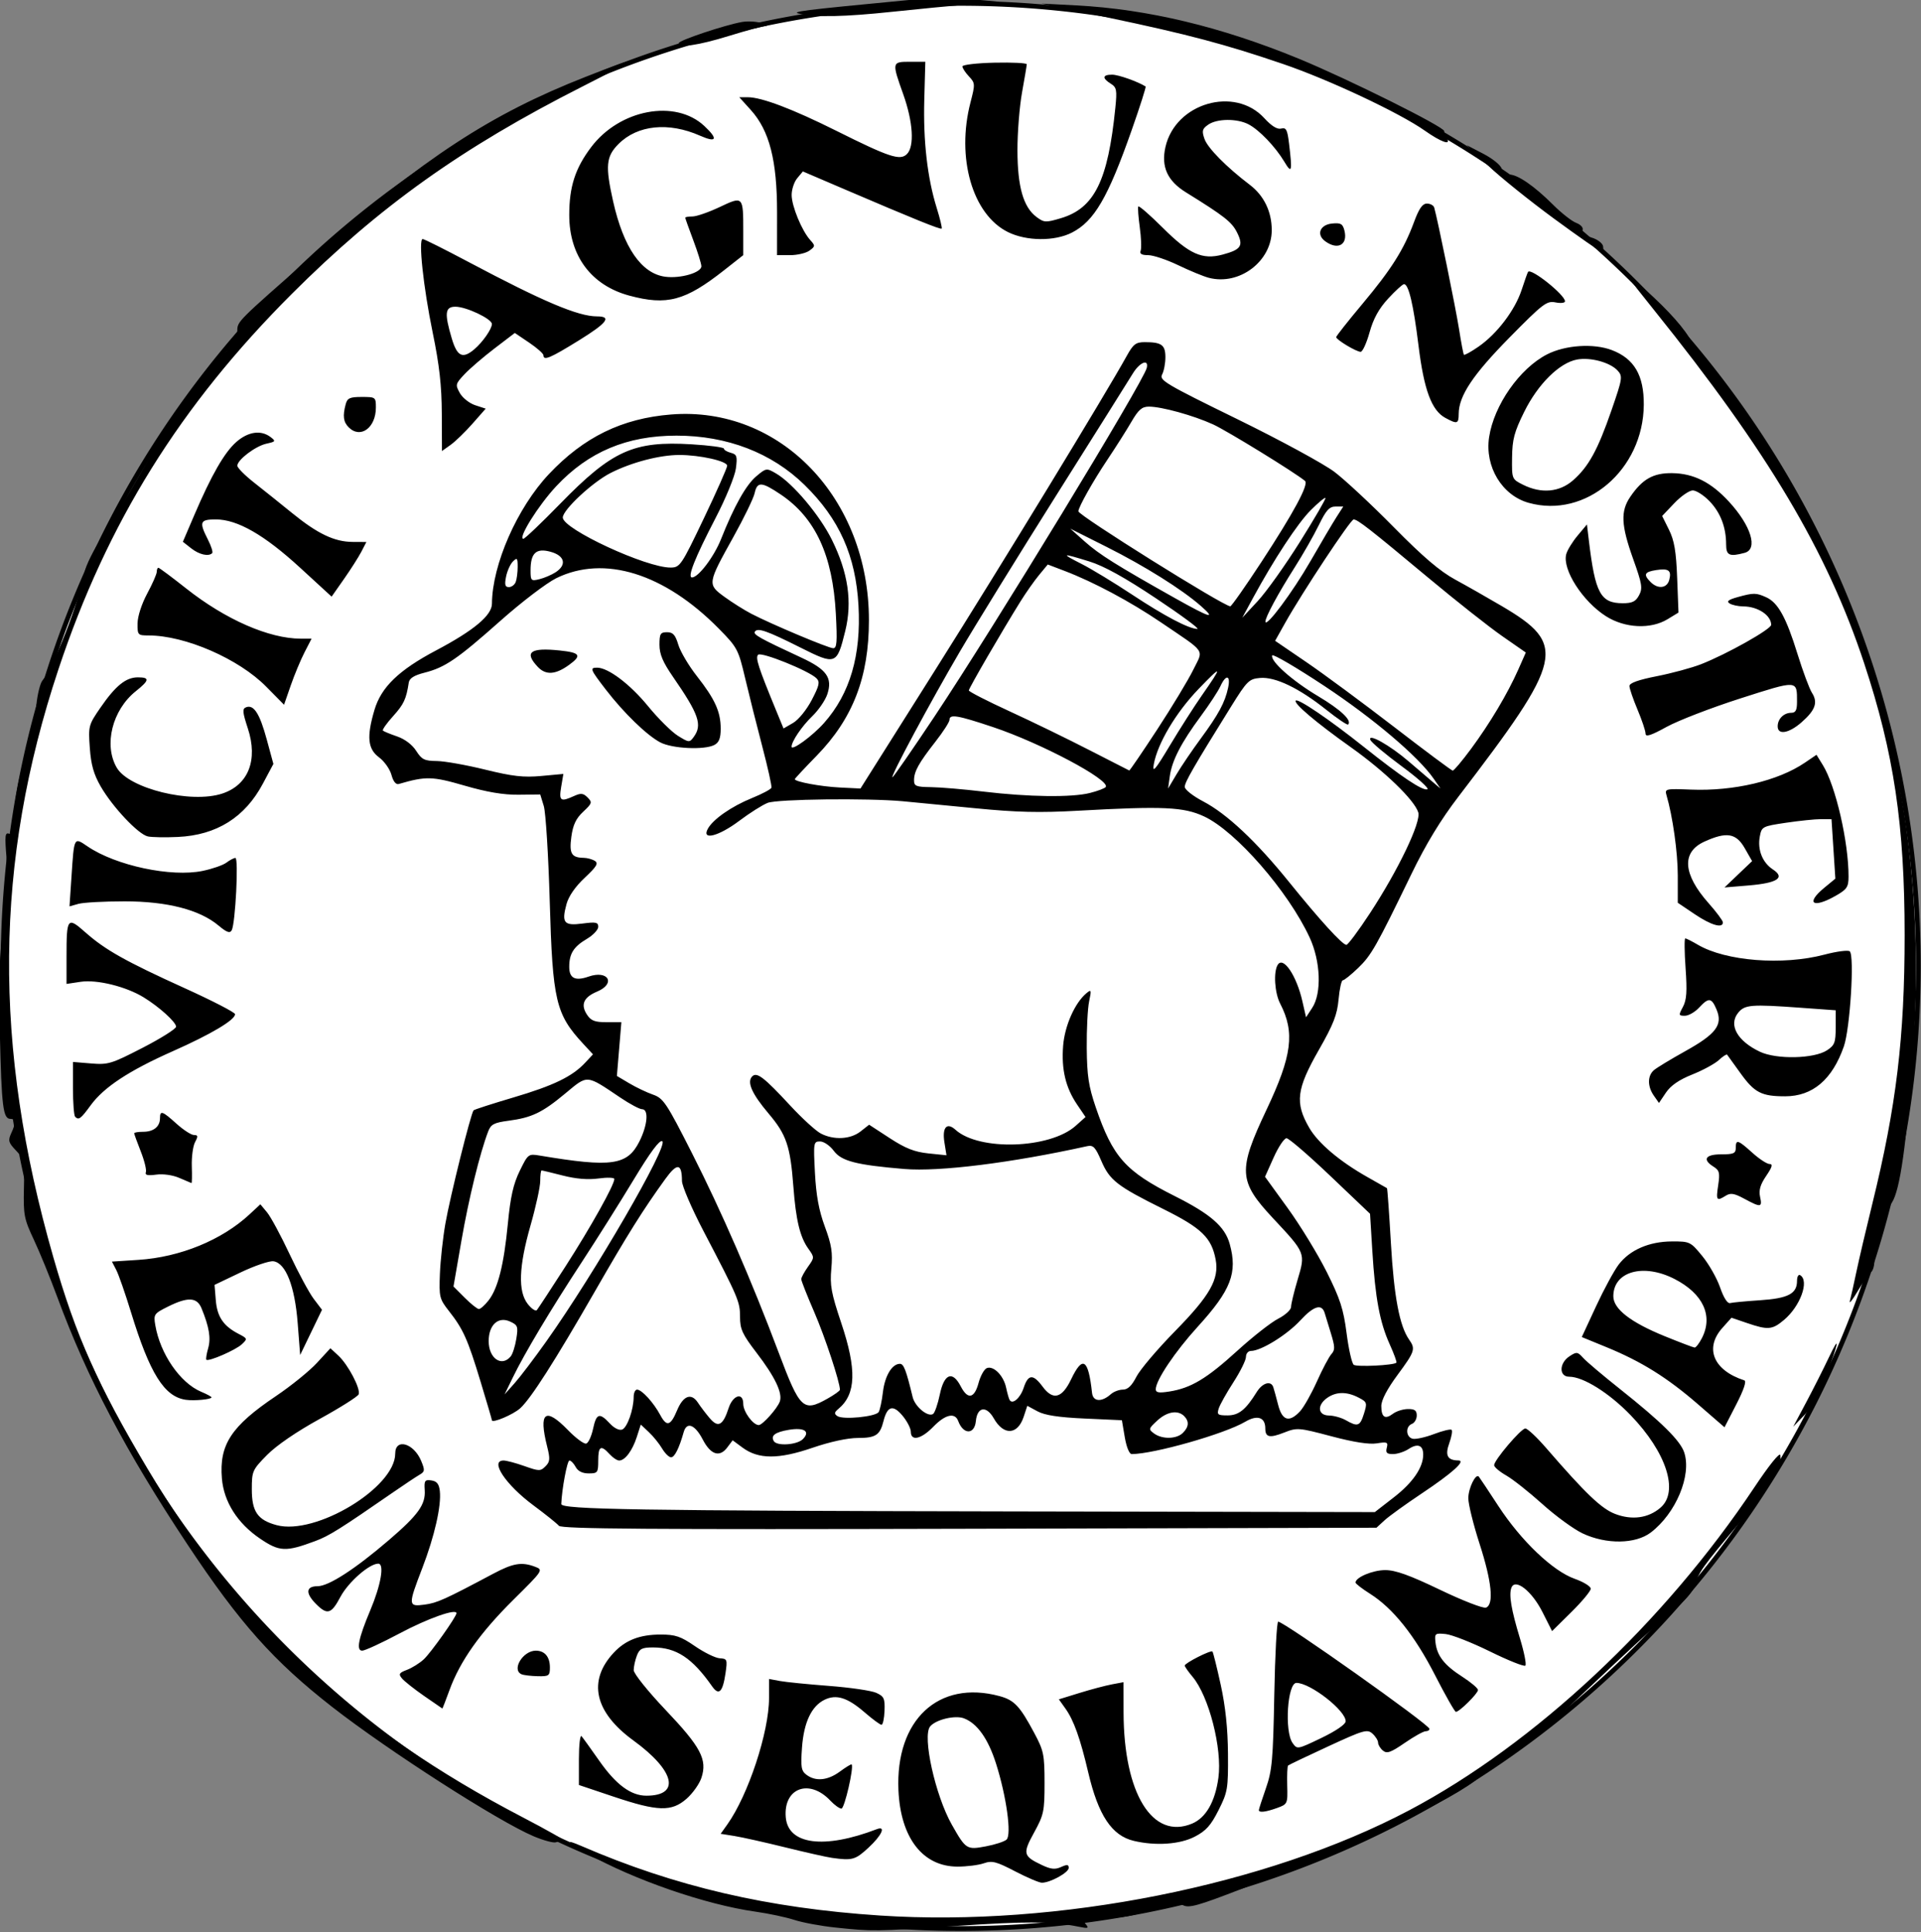 <?xml version="1.0" encoding="UTF-8" standalone="no"?>
<!-- Created with Inkscape (http://www.inkscape.org/) -->

<svg
   xmlns:dc="http://purl.org/dc/elements/1.1/"
   xmlns:cc="http://creativecommons.org/ns#"
   xmlns:rdf="http://www.w3.org/1999/02/22-rdf-syntax-ns#"
   xmlns:svg="http://www.w3.org/2000/svg"
   xmlns="http://www.w3.org/2000/svg"
   xmlns:sodipodi="http://sodipodi.sourceforge.net/DTD/sodipodi-0.dtd"
   xmlns:inkscape="http://www.inkscape.org/namespaces/inkscape"
   id="svg3124"
   version="1.1"
   inkscape:version="0.48.4 r9939"
   width="596.119"
   height="599.475"
   sodipodi:docname="lamb-of-God.svg"
   inkscape:export-filename="/home/matej/projekty/hesla/lamb-of-God.png"
   inkscape:export-xdpi="18.343948"
   inkscape:export-ydpi="18.343948">
  <rect width="100%" height="100%" fill="#808080" stroke="none"/>
  <sodipodi:namedview
     pagecolor="#ffffff"
     bordercolor="#666666"
     borderopacity="1"
     objecttolerance="10"
     gridtolerance="10"
     guidetolerance="10"
     inkscape:pageopacity="0"
     inkscape:pageshadow="2"
     inkscape:window-width="1920"
     inkscape:window-height="1021"
     id="namedview3126"
     showgrid="false"
     inkscape:zoom="1.3645269"
     inkscape:cx="298.05942"
     inkscape:cy="299.73758"
     inkscape:window-x="0"
     inkscape:window-y="27"
     inkscape:window-maximized="1"
     inkscape:current-layer="layer1"
     fit-margin-top="0"
     fit-margin-left="0"
     fit-margin-right="0"
     fit-margin-bottom="0" />
  <defs
     id="defs3128" />
  <path
     sodipodi:type="arc"
     style="color:#000000;fill:#ffffff;stroke:#000000;stroke-width:1.25;stroke-miterlimit:4;stroke-opacity:1;stroke-dasharray:none;stroke-dashoffset:0;marker:none;visibility:visible;display:inline;overflow:visible;enable-background:accumulate;fill-opacity:1"
     id="path3772"
     sodipodi:cx="52.843903"
     sodipodi:cy="379.8634"
     sodipodi:rx="251.2"
     sodipodi:ry="251.2"
     d="m 304.044,379.863 a 251.2,251.2 0 1 1 -502.4,0 251.2,251.2 0 1 1 502.4,0 z"
     transform="matrix(1.183,0,0,1.189,235.613,-151.939)" />
  <g
     inkscape:groupmode="layer"
     id="layer1"
     inkscape:label="image"
     style="display:inline">
    <path
       inkscape:connector-curvature="0"
       id="path3134"
       d="m 259.144,598.064 c -4.4,-0.461 -10.097,-1.522 -12.66,-2.358 -2.563,-0.836 -7.963,-1.984 -12,-2.551 -15.502,-2.177 -37.881,-9.914 -52.431,-18.126 -6.276,-3.542 -7.05,-4.599 -1.659,-2.266 29.074,12.584 57.945,19.305 92.741,21.59 55.078,3.616 119.958,-9.298 164.21,-32.685 38.914,-20.566 79.096,-58.172 107.103,-100.238 4.501,-6.76 7.826,-10.891 8.011,-9.952 0.625,3.181 -3.724,10.387 -12.734,21.102 -11.355,13.504 -12.704,15.389 -13.747,19.226 -0.545,2.004 -3.084,4.919 -7.334,8.42 -3.575,2.945 -15.05,13.495 -25.5,23.443 -14.013,13.341 -20.503,18.814 -24.726,20.855 -3.149,1.522 -6.613,3.894 -7.696,5.272 -4.981,6.333 -33.901,20.242 -75.531,36.328 -13.574,5.245 -16.277,5.991 -18.127,5.001 -1.778,-0.952 -3.546,-0.69 -9.715,1.44 -5.404,1.865 -9.583,2.603 -14.746,2.603 -6.609,0 -7.091,0.138 -5.832,1.669 1.249,1.519 1.059,1.606 -2.128,0.967 -8.287,-1.662 -15.855,-1.705 -37.962,-0.216 -25.413,1.712 -25.707,1.716 -37.538,0.477 z m 55.875,-17.425 c -5.853,-3.051 -7.17,-3.39 -9.722,-2.5 -1.623,0.566 -5.292,1.029 -8.152,1.029 -10.793,0 -17.69,-8.909 -18.341,-23.69 -0.961,-21.841 12.428,-34.323 31.34,-29.219 4.595,1.24 6.322,3.068 10.781,11.409 2.961,5.54 3.208,6.728 3.213,15.5 0.006,8.835 -0.221,9.913 -3.234,15.409 -3.609,6.582 -3.43,7.333 2.408,10.103 2.789,1.323 4.1,1.458 5.954,0.614 1.871,-0.853 2.378,-0.793 2.378,0.281 0,1.436 -5.724,4.593 -8.328,4.593 -0.839,0 -4.573,-1.588 -8.297,-3.529 z m -2.668,-9.853 c 1.615,-1.496 -0.029,-13.381 -3.261,-23.569 -2.445,-7.71 -5.828,-12.483 -9.959,-14.054 -2.756,-1.048 -8.726,0.383 -10.495,2.514 -2.482,2.99 1.587,21.409 6.735,30.49 4.347,7.668 4.611,7.836 10.544,6.72 2.876,-0.541 5.772,-1.487 6.436,-2.102 z m -54.207,5.662 c -1.65,-0.231 -8.175,-1.698 -14.5,-3.26 -6.325,-1.562 -13.415,-3.145 -15.755,-3.519 l -4.255,-0.679 2.064,-2.899 c 6.49,-9.115 12.945,-28.659 12.945,-39.195 l 0,-5.951 3.315,0.622 c 1.823,0.342 8.696,1.03 15.274,1.53 6.577,0.499 13.187,1.467 14.687,2.151 2.407,1.097 2.709,1.754 2.564,5.582 -0.09,2.386 -0.514,4.339 -0.941,4.339 -0.427,0 -2.789,-1.741 -5.247,-3.869 -5.29,-4.579 -8.758,-5.673 -12.4,-3.912 -4.079,1.972 -6.465,7.031 -7.028,14.902 -0.429,6.002 -0.238,7.155 1.389,8.387 2.834,2.145 6.605,1.783 10.371,-0.996 1.855,-1.369 3.494,-2.367 3.642,-2.219 0.775,0.775 -2.201,13.707 -3.155,13.707 -0.617,0 -2.156,-1.1 -3.419,-2.445 -6.541,-6.962 -14.636,-3.961 -13.86,5.138 0.726,8.507 11.904,9.963 28.271,3.683 2.927,-1.123 1.537,1.931 -2.629,5.778 -4.075,3.762 -4.991,4.015 -11.334,3.127 z m -92.5,-6.671 c -10.894,-4.577 -45.059,-26.498 -62.5,-40.101 -18.236,-14.222 -28.8,-26.078 -45.004,-50.508 -19.1,-28.795 -31.06,-51.521 -40.327,-76.629 -2.207,-5.979 -5.493,-14.021 -7.303,-17.871 -3.035,-6.457 -3.274,-7.694 -3.086,-15.953 0.194,-8.467 0.06,-9.104 -2.457,-11.731 -2.345,-2.447 -2.522,-3.083 -1.492,-5.344 1.529,-3.356 1.476,-4.472 -0.214,-4.472 -2.314,0 -2.765,-3.619 -3.305,-26.5 -0.401,-16.989 -0.15,-24.804 1.103,-34.311 1.074,-8.154 1.398,-15 0.958,-20.275 -0.57,-6.829 -0.451,-7.882 0.83,-7.39 1.229,0.472 1.517,-0.64 1.62,-6.258 0.08,-4.317 1.245,-10.684 3.167,-17.299 1.672,-5.757 3.319,-13.168 3.659,-16.468 0.34,-3.3 1.182,-6.675 1.871,-7.5 3.543,-4.244 11.292,-24.151 13.051,-33.525 0.4,-2.135 2.832,-7.052 5.404,-10.928 2.572,-3.876 7.743,-12.447 11.492,-19.047 8.976,-15.804 17.704,-28.518 24.783,-36.098 4.081,-4.37 5.75,-6.946 5.75,-8.877 0,-2.97 -0.194,-2.776 23.588,-23.603 34.693,-30.381 54.973,-43.646 84.412,-55.215 17.997,-7.072 17.812,-6.513 -1,3.021 -37.344,18.926 -62.97,37.212 -90.04,64.249 C 55.872,125.835 33.278,162.162 18.134,207.668 -1.773,267.48 -2.265,324.566 16.561,390.13 c 7.038,24.512 13.739,39.554 29.198,65.538 28.51,47.922 63.974,80.882 116.386,108.169 7.7,4.009 13.474,7.298 12.832,7.31 -0.643,0.012 -1.768,0.228 -2.5,0.481 -0.732,0.253 -3.807,-0.58 -6.832,-1.851 z m 186.185,1.401 c -6.813,-1.612 -11.007,-7.912 -14.128,-21.22 -2.475,-10.551 -4.481,-16.174 -7.068,-19.807 l -2.053,-2.884 6.427,-1.985 c 3.535,-1.092 8.049,-2.289 10.032,-2.661 l 3.605,-0.676 0.017,9.361 c 0.047,25.173 8.967,39.655 21.262,34.518 4.294,-1.794 7.163,-6.796 8.174,-14.25 1.222,-9.009 -2.949,-25.277 -8.031,-31.316 -1.332,-1.583 -2.422,-3.142 -2.422,-3.464 0,-0.777 8.08,-4.88 8.595,-4.364 0.221,0.221 1.378,4.865 2.573,10.32 1.478,6.751 2.197,13.591 2.252,21.419 0.076,10.865 -0.085,11.83 -2.92,17.468 -2.391,4.756 -3.895,6.432 -7.407,8.25 -4.613,2.388 -12.113,2.901 -18.908,1.292 z m 38.815,-9.542 c 0,-0.292 0.981,-3.33 2.18,-6.75 1.929,-5.503 2.229,-8.837 2.607,-28.968 0.235,-12.512 0.78,-22.75 1.211,-22.75 1.828,0 46.836,31.879 46.944,33.25 0.032,0.412 -0.5,0.75 -1.183,0.75 -0.683,0 -3.608,1.63 -6.5,3.622 -4.338,2.987 -5.522,3.404 -6.759,2.378 -0.825,-0.684 -1.5,-1.795 -1.5,-2.467 0,-0.672 -0.787,-1.931 -1.75,-2.797 -1.611,-1.449 -2.706,-1.133 -13.75,3.966 -6.6,3.048 -12.193,5.717 -12.429,5.932 -0.236,0.215 -0.357,2.998 -0.269,6.185 0.157,5.7 0.106,5.813 -3.142,6.988 -3.529,1.276 -5.66,1.525 -5.66,0.662 z m 26.937,-27.529 c 0.132,-3.288 -10.935,-11.94 -15.273,-11.94 -2.792,0 -3.771,14.975 -1.217,18.621 1.442,2.058 1.478,2.052 8.937,-1.527 4.451,-2.136 7.515,-4.227 7.553,-5.154 z m -227.187,23.352 -10.75,-3.612 0,-8.04 c 0,-4.422 0.372,-7.613 0.827,-7.09 0.455,0.522 2.924,3.947 5.486,7.61 5.18,7.404 9.814,10.84 14.621,10.84 10.69,0 8.87,-7.757 -4.021,-17.133 -12.096,-8.798 -14.269,-18.502 -6.099,-27.241 3.656,-3.911 8.092,-5.627 14.542,-5.627 4.591,0 6.223,0.553 10.675,3.615 2.89,1.988 6.349,3.676 7.687,3.75 2.301,0.128 2.397,0.378 1.775,4.635 -0.859,5.877 -2.065,7.055 -4.162,4.062 -6.162,-8.797 -11.121,-12.062 -18.323,-12.062 -3.435,0 -4.206,0.393 -5.032,2.565 -0.536,1.411 -0.975,3.429 -0.975,4.486 0,1.063 4.417,6.571 9.888,12.332 10.973,11.553 13.001,15.392 11.128,21.068 -0.626,1.897 -2.702,4.822 -4.612,6.5 -4.644,4.078 -8.929,3.953 -22.654,-0.658 z m 254.925,-37.689 c -6.32,-12.338 -13.041,-20.755 -20.169,-25.258 -2.476,-1.564 -4.503,-3.13 -4.504,-3.479 -0.005,-1.619 5.35,-3.865 9.212,-3.865 3.189,0 7.539,1.562 17.021,6.113 7.005,3.362 13.418,5.851 14.251,5.531 2.513,-0.964 1.799,-8.073 -1.985,-19.78 -1.925,-5.955 -3.5,-12.324 -3.5,-14.154 0,-3.101 2.301,-7.826 3.267,-6.708 0.237,0.274 2.959,4.371 6.05,9.104 7.053,10.801 16.871,20.169 23.671,22.584 2.757,0.979 5.012,2.366 5.012,3.082 0,0.716 -2.701,3.97 -6.003,7.231 l -6.003,5.929 -2.999,-5.941 c -3.288,-6.514 -8.458,-10.555 -9.622,-7.521 -0.837,2.181 -0.049,6.843 2.662,15.754 1.293,4.248 2.042,8.032 1.666,8.408 -0.376,0.376 -5.315,-1.595 -10.975,-4.381 -5.66,-2.786 -11.851,-5.219 -13.759,-5.408 -3.289,-0.325 -3.452,-0.195 -3.16,2.529 0.447,4.184 2.718,7.114 8.274,10.68 2.706,1.736 4.919,3.604 4.919,4.151 0,1.072 -5.792,6.805 -6.856,6.785 -0.354,-0.007 -3.266,-5.13 -6.47,-11.385 z m -313.721,6.444 c -3.051,-2.119 -6.137,-4.563 -6.859,-5.433 -1.129,-1.361 -0.914,-1.732 1.547,-2.664 1.572,-0.596 3.922,-2.066 5.221,-3.267 2.194,-2.027 10.138,-13.233 10.138,-14.299 0,-1.546 -8.903,1.609 -17.605,6.239 -5.558,2.957 -10.798,5.377 -11.645,5.377 -1.926,0 -1.164,-3.815 2.496,-12.5 3.331,-7.906 4.465,-14.5 2.492,-14.5 -2.789,0 -9.327,5.749 -11.766,10.347 -2.81,5.297 -4.055,5.661 -7.517,2.199 -3.367,-3.367 -3.198,-5.545 0.431,-5.545 3.454,0 11.63,-5.289 22.213,-14.37 9.054,-7.769 11.353,-10.983 11.052,-15.454 -0.198,-2.942 0.039,-3.287 2.063,-3 1.698,0.241 2.373,1.088 2.624,3.291 0.516,4.537 -1.654,14.083 -5.429,23.883 -4.481,11.635 -4.455,12.053 0.727,11.358 3.875,-0.52 6.201,-1.568 21.255,-9.575 6.223,-3.31 8.866,-3.747 13.049,-2.156 2.542,0.966 2.466,1.081 -6.798,10.255 -10.291,10.191 -16.52,18.987 -19.782,27.933 -1.17,3.209 -2.18,5.812 -2.244,5.784 -0.064,-0.028 -2.612,-1.784 -5.663,-3.903 z m 30.297,-6.709 c -3.258,-1.314 0.337,-7.338 4.379,-7.338 2.76,0 4.371,1.917 4.371,5.2 0,2.583 -0.291,2.794 -3.75,2.721 -2.062,-0.043 -4.312,-0.306 -5,-0.583 z M 80.674,477.385 c -7.003,-4.76 -11.215,-11.408 -11.816,-18.65 -0.87,-10.486 2.888,-16.22 16.734,-25.536 4.704,-3.165 10.44,-7.804 12.746,-10.31 l 4.194,-4.555 2.471,2.29 c 3.035,2.813 6.955,10.282 6.297,11.997 -0.266,0.693 -5.706,4.13 -12.09,7.639 -7.146,3.928 -13.424,8.225 -16.336,11.181 -4.555,4.625 -4.73,5.019 -4.73,10.659 0,6.928 1.803,9.533 7.695,11.119 12.1,3.258 36.805,-11.645 36.805,-22.203 0,-4.9 5.757,-3.265 8.057,2.288 1.198,2.892 1.145,3.322 -0.526,4.288 -1.022,0.591 -4.596,2.967 -7.944,5.28 -16.904,11.681 -20.08,13.671 -24.405,15.285 -9.159,3.419 -11.113,3.331 -17.152,-0.774 z m 410.47,-1.586 c -2.75,-1.292 -8.375,-5.388 -12.5,-9.104 -4.125,-3.715 -9.184,-7.717 -11.242,-8.892 -2.058,-1.175 -3.746,-2.609 -3.75,-3.187 -0.011,-1.545 8.292,-11.325 9.672,-11.392 0.649,-0.032 3.574,2.707 6.5,6.086 12.296,14.199 17.119,18.805 21.402,20.441 5.233,1.998 10.278,1.3 14.051,-1.945 5.794,-4.984 1.858,-17.183 -9.262,-28.701 -6.669,-6.908 -14.704,-11.939 -19.067,-11.939 -3.204,0 -3.147,-4.217 0.086,-6.336 2.222,-1.456 2.52,-1.421 4.25,0.497 1.023,1.135 6.135,5.458 11.36,9.607 12.914,10.255 18.784,16.047 20.001,19.734 2.343,7.098 -2.579,18.887 -10.363,24.825 -4.746,3.62 -13.8,3.751 -21.137,0.305 z m -317.699,-2.372 c -0.566,-0.682 -4.108,-3.523 -7.872,-6.313 -8.653,-6.415 -13.682,-13.947 -9.313,-13.947 0.889,0 3.807,0.778 6.485,1.729 4.528,1.608 4.985,1.614 6.522,0.076 1.416,-1.416 1.49,-2.301 0.515,-6.172 -2.694,-10.7 -0.592,-12.342 6.484,-5.061 2.444,2.515 4.991,4.391 5.661,4.169 0.669,-0.222 1.618,-2.279 2.109,-4.572 1.031,-4.819 1.989,-5.129 5.187,-1.679 1.374,1.482 2.93,2.252 3.845,1.901 1.591,-0.611 3.561,-6.204 3.571,-10.141 0.003,-1.238 0.476,-2.25 1.051,-2.25 1.462,0 5.125,4.01 7.195,7.878 1.999,3.734 3.199,3.399 5.229,-1.46 1.907,-4.565 4.413,-5.487 6.458,-2.375 0.865,1.316 2.553,3.532 3.753,4.925 2.541,2.952 4.042,2.118 5.769,-3.204 1.333,-4.11 4.551,-5.054 4.551,-1.336 0,2.426 3.036,6.573 4.813,6.573 1.161,0 5.775,-5.162 6.531,-7.306 0.923,-2.618 -1.478,-7.637 -7.265,-15.187 -4.35,-5.675 -5.079,-7.265 -5.079,-11.072 0,-4.723 -0.496,-5.888 -11.351,-26.658 -3.657,-6.997 -6.656,-13.972 -6.664,-15.5 -0.031,-5.556 -1.488,-5.726 -5.188,-0.606 -6.942,9.608 -11.667,17.149 -21.822,34.828 -12.406,21.598 -19.819,33.203 -23.172,36.274 -2.146,1.965 -8.803,4.774 -8.803,3.714 0,-0.205 -1.595,-5.634 -3.545,-12.066 -3.961,-13.068 -5.357,-16.177 -9.81,-21.841 -2.912,-3.704 -3.064,-4.334 -2.78,-11.5 0.165,-4.17 0.929,-11.181 1.698,-15.581 1.455,-8.332 7.931,-34.327 8.758,-35.154 0.261,-0.261 5.808,-2.052 12.327,-3.98 12.501,-3.697 18.28,-6.493 22.288,-10.783 l 2.435,-2.607 -3.005,-3.239 c -8.561,-9.227 -9.528,-13.331 -10.417,-44.239 -0.411,-14.3 -1.243,-27.609 -1.847,-29.577 l -1.099,-3.577 -6.751,0.077 c -4.675,0.053 -9.82,-0.815 -16.732,-2.824 -10.008,-2.908 -11.997,-2.958 -20.414,-0.506 -0.885,0.258 -1.716,-0.777 -2.276,-2.833 -0.485,-1.782 -2.22,-4.229 -3.856,-5.438 -3.516,-2.599 -3.88,-6.41 -1.408,-14.734 2.099,-7.069 7.56,-12.334 19.14,-18.455 11.677,-6.173 17.288,-10.86 17.311,-14.461 0.079,-12.156 7.832,-29.795 17.689,-40.244 10.852,-11.504 22.682,-17.273 37.91,-18.489 33.805,-2.698 61.384,25.977 61.384,63.826 0,17.655 -4.974,30.537 -16.25,42.086 -3.712,3.802 -6.75,7.061 -6.75,7.242 0,0.8 8.058,2.296 13.939,2.587 l 6.439,0.319 23.333,-37 c 20.559,-32.601 52.619,-85.174 59.305,-97.25 2.015,-3.639 2.818,-4.25 5.587,-4.25 5.217,0 6.398,0.862 6.398,4.673 0,1.902 -0.462,4.322 -1.027,5.377 -0.938,1.752 1.082,2.95 23.25,13.795 13.352,6.532 26.977,13.931 30.277,16.442 3.3,2.511 11.6,10.251 18.445,17.199 9.006,9.143 14.256,13.618 19,16.196 3.605,1.959 10.09,5.645 14.411,8.19 20.363,11.996 19.382,16.322 -13.408,59.128 -5.533,7.223 -10.086,14.713 -14.588,24 -10.961,22.608 -12.463,25.256 -16.566,29.198 -2.177,2.091 -4.308,3.802 -4.737,3.802 -0.429,0 -1.021,2.66 -1.316,5.912 -0.434,4.791 -1.598,7.771 -6.139,15.719 -6.929,12.128 -7.453,16.392 -2.968,24.138 2.768,4.781 9.485,10.463 18.104,15.315 3.169,1.784 5.875,3.321 6.014,3.416 0.139,0.095 0.691,7.784 1.226,17.087 0.951,16.533 2.668,25.645 5.63,29.873 2.068,2.953 1.835,3.666 -3.609,11.041 -3.201,4.336 -5,7.782 -5,9.578 0,3.501 1.153,4.276 3.603,2.422 1.044,-0.79 3.135,-1.45 4.647,-1.468 2.108,-0.024 2.75,0.442 2.75,2 0,1.117 -0.675,2.29 -1.5,2.607 -2.07,0.794 -1.889,4.127 0.25,4.61 0.963,0.217 3.946,-0.441 6.63,-1.463 2.684,-1.022 5.133,-1.606 5.442,-1.297 0.309,0.309 -0.024,2.181 -0.739,4.16 -1.368,3.782 -0.565,5.299 2.823,5.336 2.46,0.027 -1.808,3.872 -11.405,10.276 -4.95,3.303 -10.125,7.039 -11.5,8.302 l -2.5,2.296 -126.335,0.321 c -99.617,0.253 -126.553,0.059 -127.364,-0.919 z m 259.138,-8.874 c 5.854,-4.546 9.061,-9.228 9.061,-13.228 0,-2.916 -1.71,-3.578 -4.509,-1.744 -1.331,0.872 -3.52,1.586 -4.862,1.586 -1.93,0 -2.335,-0.409 -1.931,-1.954 0.456,-1.743 0.122,-1.891 -3.091,-1.37 -2.381,0.386 -7.162,-0.359 -14.102,-2.199 -10.134,-2.686 -10.644,-2.726 -14.64,-1.157 -4.542,1.784 -5.864,1.5 -5.864,-1.258 0,-3.492 -2.459,-4.315 -6.233,-2.088 -6.396,3.774 -28.368,10.025 -35.237,10.025 -0.727,0 -1.621,-2.195 -2.14,-5.25 l -0.891,-5.25 -11.5,-0.521 c -8.162,-0.37 -12.422,-1.019 -14.677,-2.238 l -3.177,-1.716 -1.122,3.399 c -1.869,5.664 -6.209,5.9 -9.271,0.505 -2.295,-4.043 -5.137,-3.62 -5.567,0.83 -0.412,4.264 -3.904,4.258 -5.478,-0.008 -1.013,-2.745 -4.011,-2.064 -7.708,1.75 -3.764,3.884 -7,4.613 -7,1.577 0,-1.058 -1.176,-3.321 -2.613,-5.029 -2.93,-3.482 -4.69,-2.962 -5.869,1.737 -1.091,4.348 -2.413,5.215 -7.953,5.215 -3.18,0 -8.652,1.187 -14.128,3.064 -10.484,3.594 -16.726,3.577 -21.645,-0.059 l -3.079,-2.276 -1.691,2.241 c -2.373,3.145 -5.137,2.241 -7.588,-2.482 -2.416,-4.655 -4.969,-5.645 -5.917,-2.294 -1.425,5.04 -2.816,7.807 -3.924,7.807 -0.64,0 -1.896,-1.238 -2.792,-2.75 -0.896,-1.512 -2.746,-3.797 -4.112,-5.077 l -2.484,-2.327 -1.23,3.827 c -1.367,4.254 -3.664,7.327 -5.477,7.327 -0.655,0 -2.005,-0.9 -3,-2 -2.666,-2.946 -3.5,-2.469 -3.5,2 0,3.767 -0.173,4 -2.965,4 -1.941,0 -3.334,-0.69 -4.035,-2 -0.589,-1.1 -1.46,-2 -1.937,-2 -0.694,0 -2.363,8.915 -2.527,13.5 -0.061,1.695 23.339,2.078 140.213,2.293 l 112.249,0.207 5.941,-4.614 z M 249.137,446.532 c 2.408,-2.408 0.441,-3.698 -4.392,-2.881 -4.243,0.717 -5.662,1.801 -4.601,3.517 0.986,1.596 7.201,1.156 8.993,-0.636 z m 117.936,-1.936 c 1.879,-1.879 2.001,-3.599 0.371,-5.229 -1.954,-1.954 -5.314,-1.38 -8.342,1.426 -2.718,2.519 -2.757,2.682 -0.955,4 2.515,1.839 6.987,1.74 8.925,-0.198 z m 56.191,-5.973 c 1.051,-3.359 0.962,-3.62 -1.706,-5 -3.636,-1.88 -6.912,-1.846 -9.692,0.101 -3.245,2.273 -2.94,5.434 0.527,5.479 1.512,0.019 3.875,0.679 5.25,1.465 3.696,2.113 4.399,1.857 5.62,-2.044 z M 272.673,438.12 c 0.394,-0.638 0.985,-3.425 1.313,-6.193 0.598,-5.048 2.832,-8.759 5.274,-8.759 1.187,0 1.929,1.936 3.951,10.307 0.719,2.977 4.682,6.275 6.321,5.261 0.537,-0.332 1.489,-3.071 2.115,-6.086 1.341,-6.461 3.928,-7.449 6.496,-2.483 2.16,4.176 4.212,3.785 5.514,-1.052 0.6,-2.228 1.759,-4.308 2.576,-4.621 2.093,-0.803 5.174,2.306 5.971,6.026 0.371,1.73 0.861,3.464 1.089,3.853 0.898,1.531 3.312,-0.561 4.38,-3.795 1.392,-4.217 2.931,-4.31 5.857,-0.352 3.241,4.384 6.032,3.659 8.883,-2.31 3.555,-7.442 5.325,-6.278 6.461,4.25 0.3,2.779 2.985,2.967 5.848,0.41 0.868,-0.775 2.547,-1.41 3.73,-1.41 1.503,0 2.766,-1.205 4.191,-3.999 1.122,-2.199 6.518,-8.562 11.991,-14.139 10.849,-11.056 13.741,-16.151 12.605,-22.208 -1.272,-6.783 -4.384,-9.791 -16.191,-15.655 -14.406,-7.154 -16.7,-8.935 -19.301,-14.983 -1.835,-4.266 -2.508,-4.964 -4.385,-4.549 -23.387,5.174 -45.916,7.986 -56.718,7.081 -14.91,-1.25 -19.544,-2.441 -21.901,-5.63 -1.196,-1.617 -3.097,-2.92 -4.262,-2.92 -2.029,0 -2.086,0.344 -1.592,9.75 0.368,7.016 1.231,11.696 3.078,16.69 2.099,5.676 2.465,8.043 2.01,13 -0.478,5.2 -0.044,7.589 3.055,16.825 4.876,14.531 4.628,22.158 -0.869,26.72 -1.288,1.069 -1.352,1.518 -0.316,2.228 1.746,1.196 11.927,0.197 12.827,-1.26 z m 130.73,-0.203 c 1.159,-1.238 3.519,-5.399 5.244,-9.248 1.725,-3.849 3.753,-7.68 4.507,-8.513 1.164,-1.286 1.138,-2.271 -0.166,-6.502 -0.846,-2.743 -1.709,-5.559 -1.918,-6.259 -0.888,-2.969 -3.405,-2.206 -7.548,2.289 -4.159,4.512 -12.204,9.484 -15.345,9.484 -0.843,0 -1.533,0.83 -1.533,1.845 0,1.015 -1.75,4.552 -3.889,7.861 -2.139,3.309 -4.194,6.979 -4.567,8.155 -0.602,1.898 -0.297,2.139 2.714,2.139 3.497,0 5.641,-1.712 9.08,-7.25 1.784,-2.873 4.425,-3.643 5.144,-1.5 0.231,0.688 0.909,3.163 1.507,5.5 1.257,4.909 3.44,5.554 6.77,2 z m -146.645,-3.934 c 2.137,-1.201 3.886,-2.448 3.886,-2.77 0,-2.382 -4.654,-16.454 -7.971,-24.102 -2.216,-5.109 -4.029,-9.704 -4.029,-10.212 0,-0.508 0.931,-2.23 2.068,-3.828 2.061,-2.894 2.061,-2.914 0.103,-5.664 -2.574,-3.615 -3.83,-8.846 -4.615,-19.215 -0.954,-12.613 -2.145,-16.126 -7.693,-22.681 -5.205,-6.15 -6.81,-9.798 -5.075,-11.533 1.436,-1.436 3.655,0.265 11.755,9.014 3.698,3.994 7.991,7.918 9.54,8.719 4.03,2.084 9.189,1.816 12.312,-0.641 l 2.666,-2.097 6.386,4.161 c 4.891,3.187 7.702,4.297 12.004,4.741 l 5.617,0.58 -0.642,-4.018 c -0.742,-4.638 0.748,-6.326 3.436,-3.893 7.33,6.633 29.304,5.915 37.289,-1.22 l 3.069,-2.742 -2.609,-3.844 c -3.581,-5.277 -4.925,-10.935 -4.342,-18.28 0.495,-6.231 3.645,-13.315 7.253,-16.309 1.49,-1.236 1.563,-1.002 0.808,2.58 -0.457,2.167 -0.788,8.665 -0.735,14.44 0.079,8.613 0.58,11.918 2.79,18.39 5.282,15.472 9.2,19.875 24.535,27.57 11.081,5.561 15.542,9.444 17.038,14.831 2.491,8.968 0.424,14.323 -9.913,25.677 -7.061,7.756 -13.017,16.624 -13.036,19.409 -0.007,1.06 0.971,1.223 4.241,0.707 6.667,-1.052 11.569,-3.987 21.001,-12.576 4.813,-4.383 10.55,-8.887 12.75,-10.009 2.2,-1.122 3.999,-2.77 3.999,-3.662 0,-0.892 0.918,-4.704 2.04,-8.471 2.461,-8.262 2.478,-8.219 -7.603,-18.999 -10.788,-11.536 -10.986,-14.827 -2.027,-33.768 7.903,-16.709 8.83,-23.936 4.216,-32.858 -1.733,-3.351 -2.141,-9.878 -0.755,-12.065 1.724,-2.719 5.824,3.353 7.638,11.31 l 1.137,4.986 1.928,-2.946 c 2.971,-4.541 2.606,-14.437 -0.805,-21.795 -6.656,-14.359 -22.904,-32.993 -32.767,-37.581 -6.334,-2.946 -12.696,-3.235 -39,-1.77 -12.086,0.673 -19.134,0.505 -32,-0.763 -9.075,-0.894 -19.204,-1.873 -22.51,-2.176 -11.013,-1.007 -38.869,-0.672 -41.902,0.503 -1.601,0.621 -5.583,3.137 -8.849,5.592 -6.349,4.772 -11.711,6.148 -9.761,2.504 1.594,-2.978 7.333,-6.984 13.732,-9.585 3.163,-1.285 5.881,-2.729 6.04,-3.208 0.16,-0.479 -1.121,-6.243 -2.846,-12.809 -1.725,-6.566 -4.119,-16.11 -5.321,-21.208 -2.099,-8.904 -2.42,-9.508 -8.135,-15.315 -16.903,-17.177 -35.603,-22.988 -50.468,-15.682 -3.015,1.482 -10.796,7.415 -17.292,13.186 -13.427,11.928 -17.216,14.516 -23.64,16.145 -3.174,0.805 -4.637,1.725 -4.838,3.044 -0.785,5.135 -1.537,6.746 -4.877,10.442 -1.988,2.201 -3.405,4.211 -3.149,4.467 0.256,0.256 2.232,1.069 4.39,1.807 2.399,0.82 4.703,2.558 5.925,4.47 1.731,2.707 2.588,3.133 6.364,3.167 2.4,0.021 9.15,1.216 15,2.655 8.576,2.11 11.961,2.494 17.477,1.985 l 6.84,-0.632 -0.678,4.015 c -0.739,4.373 -0.209,4.75 3.987,2.838 2.133,-0.972 2.868,-0.894 4.209,0.448 1.5,1.5 1.395,1.841 -1.369,4.427 -2.226,2.084 -3.167,4.069 -3.668,7.739 -0.717,5.249 0.018,6.505 3.839,6.563 1.1,0.017 2.656,0.445 3.457,0.952 1.169,0.739 0.547,1.774 -3.148,5.235 -2.913,2.728 -4.987,5.718 -5.647,8.138 -1.596,5.855 -0.8,6.829 4.952,6.066 4.148,-0.55 4.886,-0.397 4.886,1.014 0,0.914 -1.587,2.599 -3.526,3.743 -4.113,2.427 -5.474,4.585 -5.474,8.68 0,3.544 1.837,4.474 5.984,3.028 6.147,-2.143 8.589,2.171 2.637,4.658 -4.15,1.734 -5.153,4.026 -3.121,7.127 1.251,1.909 2.418,2.359 6.112,2.359 l 4.567,0 -0.695,8.339 -0.695,8.339 3.855,2.288 c 2.12,1.258 5.43,2.837 7.355,3.508 3.22,1.123 4.187,2.574 12.075,18.122 9.202,18.139 18.462,39.433 26.917,61.902 6.618,17.585 7.618,18.533 15.122,14.316 z M 204.87,230.337 c -4.198,-2.239 -11.295,-9.12 -16.857,-16.344 -4.878,-6.335 -5.072,-6.826 -2.706,-6.826 3.428,0 10.223,5.137 15.781,11.93 3.16,3.863 7.342,8.01 9.292,9.215 3.434,2.123 3.589,2.133 4.905,0.332 2.72,-3.72 1.589,-7.006 -6.39,-18.554 -3.216,-4.654 -4.25,-7.097 -4.25,-10.037 0,-3.408 0.288,-3.886 2.342,-3.886 1.854,0 2.584,0.809 3.507,3.888 0.641,2.139 3.238,6.526 5.773,9.75 5.604,7.129 7.379,11.049 7.379,16.294 0,2.928 -0.517,4.274 -1.934,5.032 -3.076,1.646 -13.154,1.171 -16.84,-0.795 z m -38.002,-23.432 c -4.294,-4.571 -2.323,-6.031 6.844,-5.073 6.359,0.665 6.922,1.543 2.869,4.479 -4.22,3.058 -7.226,3.241 -9.713,0.594 z m 2.687,209.262 c 15.024,-21.175 37.993,-60.824 35.963,-62.078 -0.817,-0.505 -3.696,3.367 -8.861,11.915 -4.208,6.965 -11.48,18.513 -16.159,25.663 -9.756,14.908 -17.704,28.204 -21.38,35.765 l -2.545,5.235 3.121,-3.5 c 1.716,-1.925 6.154,-7.775 9.861,-13 z m 263.773,6.65 c 0.19,-0.19 -0.753,-2.776 -2.096,-5.748 -3.08,-6.813 -4.477,-14.333 -5.377,-28.932 l -0.71,-11.53 -12.305,-11.72 c -6.768,-6.446 -12.894,-11.72 -13.613,-11.72 -0.72,0 -2.516,2.691 -3.992,5.979 l -2.683,5.979 7.075,9.771 c 3.891,5.374 9.326,14.271 12.078,19.771 4.162,8.319 5.198,11.513 6.161,19 0.637,4.95 1.635,9.361 2.219,9.802 0.964,0.729 12.428,0.165 13.244,-0.652 z m -274.85,-1.95 c 0.593,-0.715 1.378,-3.174 1.745,-5.466 0.611,-3.82 0.448,-4.265 -1.952,-5.359 -3.664,-1.67 -6.626,1.048 -6.626,6.079 0,5.348 4.018,8.138 6.834,4.745 z m 17.054,-28.011 c 7.803,-12.136 15.097,-25.187 15.108,-27.033 0.003,-0.464 -2.204,-0.54 -4.904,-0.169 -3.256,0.448 -6.986,0.143 -11.081,-0.906 -3.395,-0.87 -6.361,-1.581 -6.591,-1.581 -0.231,0 -0.419,1.463 -0.419,3.252 0,1.789 -1.35,7.975 -3,13.748 -3.667,12.83 -3.942,20.533 -0.871,24.436 1.171,1.488 2.442,2.337 2.825,1.885 0.383,-0.452 4.403,-6.586 8.934,-13.632 z m -23.942,10.653 c 2.933,-3.728 4.777,-11.048 6.009,-23.842 0.801,-8.32 1.697,-12.306 3.68,-16.36 2.58,-5.276 2.678,-5.351 6.244,-4.754 22.284,3.732 27.143,3.047 30.873,-4.348 2.563,-5.083 2.983,-10.038 0.85,-10.038 -0.77,0 -3.807,-1.621 -6.75,-3.602 -10.714,-7.213 -10.021,-7.161 -17.086,-1.282 -7.16,5.959 -10.372,7.498 -17.674,8.466 -4.424,0.587 -5.402,1.105 -6.245,3.307 -2.581,6.739 -6.05,20.898 -8.297,33.866 l -2.47,14.255 3.495,3.495 c 1.922,1.922 3.897,3.495 4.389,3.495 0.492,0 1.835,-1.196 2.985,-2.658 z M 425.121,283.352 c 8.81,-13.446 15.933,-28.319 14.988,-31.296 -1.224,-3.858 -10.467,-12.782 -20.933,-20.212 -10.841,-7.696 -17.88,-13.661 -17.073,-14.468 0.729,-0.729 10.533,5.937 21.041,14.305 11.765,9.369 18.282,13.726 19.785,13.225 0.668,-0.223 -2.915,-3.446 -7.963,-7.163 -5.048,-3.717 -9.422,-7.394 -9.721,-8.172 -0.85,-2.215 6.036,1.652 11.899,6.68 2.75,2.359 6.092,5.218 7.428,6.353 l 2.428,2.064 -2.095,-3.038 c -4.721,-6.847 -18.761,-18.761 -33.92,-28.784 -8.712,-5.76 -16.003,-10.03 -16.202,-9.489 -0.65,1.768 6.197,7.854 14.21,12.631 7.079,4.22 10.614,7.551 9.352,8.814 -0.254,0.254 -3.328,-1.822 -6.831,-4.613 -8.404,-6.697 -15.772,-10.233 -20.49,-9.832 -3.423,0.291 -4.029,0.886 -8.961,8.812 -11.614,18.663 -14.418,23.522 -14.416,24.979 0.001,0.837 2.573,2.864 5.715,4.506 7.335,3.833 16.49,12.424 26.657,25.015 9.53,11.802 16.551,19.5 17.785,19.5 0.487,0 3.78,-4.417 7.317,-9.816 z m -86.903,-37.307 c 2.453,-0.618 4.668,-1.46 4.923,-1.872 1.354,-2.191 -20.14,-13.603 -34.963,-18.563 -11.058,-3.7 -13.533,-4.113 -13.533,-2.254 0,0.653 -1.957,3.691 -4.348,6.75 -5.223,6.681 -6.652,9.258 -6.652,11.996 0,1.817 0.632,2.074 5.25,2.131 2.888,0.036 10.2,0.657 16.25,1.379 14.105,1.685 27.409,1.858 33.074,0.432 z m 34.362,-16.839 c 5.55,-7.541 7.541,-11.231 8.523,-15.788 0.855,-3.971 -0.665,-4.289 -2.39,-0.5 -0.689,1.512 -3.414,5.675 -6.057,9.25 -6.114,8.272 -8.962,13.779 -9.642,18.644 l -0.539,3.856 2.647,-4.462 c 1.456,-2.454 4.812,-7.404 7.458,-11 z m -82.657,-6.788 c 18.655,-27.988 64.958,-104.025 65.94,-108.283 0.667,-2.891 -2.194,-1.741 -4.317,1.736 -1.275,2.088 -11.962,19.097 -23.748,37.797 -11.786,18.7 -25.255,40.525 -29.931,48.5 -9.164,15.631 -21.7,39 -20.92,39 0.263,0 6.103,-8.438 12.976,-18.75 z m 83.016,-6.62 c 6.57,-9.405 6.415,-9.718 -1.001,-2.024 -7.023,7.287 -12.772,16.959 -13.903,23.394 -0.5,2.841 0.442,1.736 5.003,-5.87 3.09,-5.153 7.546,-12.128 9.901,-15.5 z m -13.843,10.557 c 4.612,-7.047 9.639,-15.368 11.17,-18.491 3.244,-6.615 4.326,-5.025 -10.07,-14.798 -9.395,-6.378 -20.819,-12.48 -29.746,-15.889 l -5.308,-2.027 -2.697,3.259 c -1.483,1.793 -4.097,5.509 -5.808,8.259 -5.816,9.349 -15.995,26.886 -15.995,27.557 0,0.368 5.737,3.305 12.75,6.527 7.013,3.222 18.15,8.638 24.75,12.037 6.6,3.398 12.128,6.224 12.284,6.279 0.156,0.055 4.057,-5.665 8.669,-12.713 z m 97.349,6.063 c 5.877,-7.948 11.428,-17.259 14.696,-24.65 l 2.344,-5.301 -7.338,-5.102 c -4.036,-2.806 -14.36,-10.957 -22.941,-18.114 -18.218,-15.194 -21.926,-18.088 -23.157,-18.073 -0.96,0.012 -15.949,22.656 -21.23,32.072 l -3.131,5.583 9.728,6.635 c 5.35,3.649 17.603,12.7 27.228,20.112 9.625,7.413 17.795,13.502 18.155,13.532 0.36,0.03 2.901,-2.983 5.646,-6.696 z M 255.742,224.292 c 8.031,-9.067 11.515,-20.961 10.662,-36.399 -0.855,-15.463 -5.964,-26.885 -16.744,-37.432 -10.177,-9.956 -24.042,-15.293 -39.729,-15.293 -15.4,0 -27.334,5.019 -37.322,15.697 -5.554,5.937 -12.032,16.303 -10.188,16.303 0.446,0 5.613,-4.922 11.483,-10.938 16.07,-16.47 22.724,-19.467 40.78,-18.367 5.478,0.334 9.96,0.936 9.96,1.339 0,0.403 0.963,0.984 2.139,1.292 1.888,0.494 2.073,1.065 1.576,4.867 -0.31,2.374 -3.125,9.245 -6.271,15.307 -6.465,12.458 -8.863,18.5 -7.344,18.5 1.977,0 6.84,-6.427 9.02,-11.922 4.046,-10.198 7.739,-16.782 10.911,-19.451 3.091,-2.601 3.182,-2.614 6.155,-0.883 5.201,3.027 13.551,12.947 17.324,20.582 5.054,10.225 6.373,19.259 4.136,28.322 -2.589,10.491 -2.929,10.616 -13.888,5.115 -10.43,-5.236 -13.34,-6.25 -14.155,-4.931 -0.556,0.9 1.537,2.067 14.462,8.066 7.836,3.637 9.697,6.261 8.027,11.32 -0.622,1.885 -2.736,4.97 -4.698,6.856 -3.189,3.065 -6.396,7.796 -6.396,9.435 0,1.42 6.529,-3.354 10.098,-7.383 z m -3.847,-7.091 c 2.354,-4.507 2.597,-5.613 1.478,-6.733 -2.337,-2.337 -17.126,-8.303 -18.12,-7.31 -0.898,0.898 0.043,3.811 5.551,17.191 l 2.339,5.682 2.967,-1.719 c 1.67,-0.967 4.199,-4.077 5.784,-7.112 z m 7.478,-26.783 c -0.962,-18.127 -6.344,-29.758 -17.119,-37 -5.936,-3.989 -7.274,-4.054 -8.079,-0.389 -0.346,1.574 -3.304,7.672 -6.573,13.551 -8.09,14.548 -8.118,14.73 -2.798,18.607 2.387,1.74 6.14,4.101 8.34,5.246 6.188,3.222 23.835,10.653 25.4,10.696 1.15,0.031 1.298,-1.883 0.829,-10.712 z m 99.426,-4.716 c -9.798,-6.534 -16.235,-10.096 -20.781,-11.5 -8.632,-2.666 -8.958,-2.558 -2.367,0.785 3.029,1.537 10.047,5.797 15.596,9.467 10.096,6.679 17.646,10.65 20.322,10.692 0.784,0.012 -4.963,-4.238 -12.77,-9.444 z m 47.788,-11.465 c 3.343,-5.813 7.017,-12.032 8.165,-13.819 l 2.087,-3.25 -2.39,0 c -1.918,0 -2.942,1.134 -5.188,5.75 -1.539,3.163 -4.946,9.125 -7.571,13.25 -5.063,7.954 -9.076,15.401 -9.005,16.71 0.109,2.027 8.438,-9.141 13.901,-18.641 z m -33.944,13.776 c -5.86,-5.145 -17.38,-12.362 -29.237,-18.317 l -11.263,-5.655 4.5,4.011 c 4.48,3.992 9.91,7.397 28,17.552 10.939,6.141 12.933,6.741 8,2.41 z m 30.776,-19.926 c 4.552,-7.26 8.104,-13.373 7.892,-13.584 -0.211,-0.211 -2.263,1.494 -4.558,3.79 -4.07,4.07 -11.436,15.273 -17.998,27.375 l -3.254,6 4.821,-5.191 c 2.651,-2.855 8.545,-11.13 13.097,-18.39 z m -12.009,6.331 c 10.09,-15.41 14.795,-24.151 13.561,-25.192 -3.005,-2.536 -24.187,-15.56 -28.534,-17.546 -6.076,-2.775 -15.963,-5.512 -19.91,-5.512 -2.161,0 -3.242,0.941 -5.454,4.75 -1.518,2.612 -4.871,7.9 -7.452,11.75 -4.398,6.562 -8.979,14.715 -8.979,15.982 0,1.275 44.858,29.329 47.132,29.477 0.348,0.023 4.684,-6.146 9.635,-13.709 z m -231.374,6.168 c 0.334,-0.87 0.607,-2.991 0.607,-4.714 0,-2.763 -0.174,-2.958 -1.478,-1.655 -0.813,0.813 -1.769,2.934 -2.125,4.714 -0.502,2.512 -0.307,3.237 0.871,3.237 0.835,0 1.791,-0.712 2.125,-1.582 z m 12.357,-3.009 c 3.557,-2.301 2.888,-5.138 -1.5,-6.359 -4.513,-1.256 -6.25,0.342 -6.25,5.749 0,3.225 0.155,3.379 2.75,2.741 1.512,-0.372 3.763,-1.331 5,-2.131 z m 46.01,-16.709 c 3.993,-8.36 7.255,-15.725 7.25,-16.367 -0.012,-1.438 -8.453,-3.333 -14.849,-3.333 -6.085,0 -14.813,2.283 -21.308,5.575 -5.61,2.843 -14.853,11.451 -14.853,13.833 0,3.585 25.967,15.621 33.5,15.529 2.875,-0.035 3.302,-0.67 10.26,-15.237 z M 526.882,435.686 c -9.506,-8.244 -17.533,-13.248 -28.383,-17.694 l -7.646,-3.133 4.432,-9.549 c 2.438,-5.252 5.601,-11.082 7.03,-12.955 3.463,-4.54 9.451,-7.139 16.513,-7.166 5.545,-0.021 5.774,0.089 9.427,4.547 2.059,2.513 4.548,6.9 5.53,9.75 1.09,3.162 2.287,5.045 3.073,4.833 0.708,-0.192 4.887,-0.587 9.287,-0.878 8.732,-0.579 11.5,-2.02 11.5,-5.987 0,-1.348 0.439,-2.133 1,-1.786 2.875,1.777 0.028,9.615 -5.041,13.881 -3.647,3.068 -4.959,3.179 -11.451,0.967 l -4.848,-1.652 -2.83,3.168 c -5.629,6.3 -2.745,13.177 6.821,16.265 0.731,0.236 -0.18,2.957 -2.5,7.464 l -3.651,7.092 -8.263,-7.166 z m 1.237,-20.469 c 3.58,-6.923 0.399,-13.817 -8.475,-18.372 -9.687,-4.972 -18.999,-2.345 -18.999,5.361 0,3.924 5.348,8.078 15.946,12.388 4.705,1.913 8.88,3.5 9.278,3.526 0.398,0.026 1.411,-1.28 2.25,-2.903 z m 32.343,19.95 c 2.198,-4.125 5.383,-10.425 7.076,-14 3.628,-7.66 3.104,-4.721 -1.144,6.412 -1.833,4.804 -4.376,9.322 -6.474,11.5 l -3.455,3.588 3.997,-7.5 z M 57.657,434.325 c -6.681,-0.962 -11.171,-8.133 -17.004,-27.157 -1.771,-5.775 -3.827,-11.675 -4.569,-13.112 l -1.349,-2.612 8.204,-0.533 c 12.979,-0.844 25.924,-6.149 34.528,-14.152 l 3.324,-3.091 2.079,2.5 c 1.143,1.375 4.299,7.225 7.013,13 2.714,5.775 6.082,12.014 7.485,13.864 l 2.551,3.364 -3.388,7.017 -3.388,7.017 -0.766,-9.881 c -0.89,-11.48 -3.702,-18.664 -7.519,-19.205 -1.257,-0.178 -5.885,1.397 -10.284,3.5 l -7.999,3.824 0.388,4.76 c 0.419,5.139 2.357,8.005 7.057,10.435 2.805,1.451 2.832,1.537 1.002,3.255 -1.893,1.778 -10.321,5.441 -10.987,4.775 -0.197,-0.197 0.053,-1.791 0.555,-3.542 0.903,-3.149 0.33,-6.61 -2.061,-12.434 -1.412,-3.44 -4.251,-3.576 -10.422,-0.5 -4.319,2.153 -4.488,2.4 -3.92,5.75 1.508,8.9 7.703,17.905 14.206,20.653 1.788,0.755 3.25,1.541 3.25,1.746 0,0.629 -5.353,1.137 -7.987,0.757 z M 574.048,403.668 c 0.299,-1.1 1.205,-5.15 2.013,-9 0.808,-3.85 3.038,-13.372 4.955,-21.159 7.454,-30.276 10.023,-51.633 10.024,-83.341 6.9e-4,-34.137 -3.317,-56.426 -12.556,-84.363 -11.495,-34.757 -29.891,-65.676 -65.23,-109.637 -8.96,-11.146 -9.51,-12.049 -5.079,-8.333 7.005,5.874 13.386,12.592 15.858,16.696 1.161,1.928 5.186,7.247 8.945,11.821 10.996,13.382 20.208,28.065 29.685,47.316 25.133,51.053 35.149,103.754 30.979,163 -1.992,28.3 -4.024,42.686 -6.569,46.5 -2.475,3.708 -5.428,13.584 -5.428,18.151 0,1.502 -0.459,3.015 -1.021,3.362 -0.561,0.347 -2.393,2.961 -4.07,5.809 -1.677,2.848 -2.804,4.278 -2.505,3.178 z m -32.779,-31.73 c -3.117,-1.686 -4.239,-1.868 -5.736,-0.933 -2.856,1.783 -3.062,1.497 -2.348,-3.265 0.573,-3.822 0.376,-4.607 -1.439,-5.741 -3.559,-2.223 -2.553,-3.832 2.397,-3.832 3.833,0 4.5,-0.296 4.5,-2 0,-2.736 0.654,-2.545 5.132,1.5 2.131,1.925 4.534,3.5 5.341,3.5 1.102,0 0.843,0.92 -1.04,3.694 -1.836,2.706 -2.342,4.444 -1.89,6.5 0.725,3.301 0.228,3.359 -4.917,0.576 z m -485.613,-6.452 c -2.049,-0.892 -5.01,-1.314 -7.178,-1.023 -2.675,0.359 -3.56,0.154 -3.215,-0.744 0.261,-0.681 -0.446,-3.576 -1.572,-6.432 -1.126,-2.856 -2.047,-5.402 -2.047,-5.656 0,-0.255 1.26,-0.463 2.8,-0.463 3.216,0 5.2,-1.603 5.2,-4.2 0,-2.524 0.72,-2.286 5.132,1.7 2.131,1.925 4.564,3.5 5.406,3.5 1.271,0 1.331,0.377 0.35,2.21 -0.65,1.215 -1.105,4.59 -1.01,7.5 0.095,2.91 0.049,5.254 -0.103,5.209 -0.151,-0.045 -1.845,-0.765 -3.763,-1.6 z m -32.346,-18.985 c -0.367,-0.367 -0.667,-4.341 -0.667,-8.832 l 0,-8.166 5.64,0.468 c 5.277,0.438 6.308,0.123 16,-4.876 5.698,-2.939 10.36,-5.878 10.36,-6.532 0,-1.412 -5.22,-6.139 -10.054,-9.104 -5.471,-3.356 -14.494,-5.586 -19.543,-4.829 l -4.403,0.66 0,-8.479 c 0,-12.109 0.272,-12.458 5.854,-7.519 6.17,5.459 12.47,8.997 30.942,17.376 8.487,3.85 15.46,7.45 15.496,8 0.113,1.739 -7.403,6.216 -19.293,11.491 -13.617,6.042 -21.39,11.158 -25.5,16.781 -3.103,4.247 -3.705,4.689 -4.833,3.561 z M 513.223,339.976 c -2.025,-2.892 -2.014,-6.191 0.026,-7.936 0.883,-0.755 5.257,-3.405 9.722,-5.89 9.549,-5.315 11.683,-8.132 9.731,-12.845 -1.57,-3.791 -2.451,-3.893 -5.469,-0.637 -1.274,1.375 -3.251,2.5 -4.393,2.5 -1.956,0 -1.991,-0.159 -0.6,-2.75 1.152,-2.146 1.332,-4.783 0.822,-12 -0.36,-5.088 -0.402,-9.25 -0.093,-9.25 0.309,0 2.05,0.877 3.869,1.949 8.677,5.114 26.365,6.504 39.307,3.088 3.85,-1.016 7.394,-1.473 7.876,-1.016 1.492,1.415 0.087,23.967 -1.837,29.479 -3.6,10.315 -9.686,15.49 -18.224,15.496 -7.337,0.005 -9.512,-1.12 -13.86,-7.167 -2.107,-2.931 -3.974,-5.519 -4.147,-5.75 -0.174,-0.231 -1.327,0.518 -2.562,1.665 -1.235,1.147 -4.946,3.164 -8.246,4.482 -4.094,1.635 -6.69,3.419 -8.171,5.616 l -2.171,3.22 -1.579,-2.254 z m 53.73,-14.092 c 2.364,-1.549 2.691,-2.411 2.691,-7.09 l 0,-5.326 -10.75,-0.778 c -15.565,-1.127 -17.466,-0.975 -19.52,1.563 -3.051,3.768 -0.249,8.771 6.77,12.086 5.157,2.436 16.785,2.182 20.809,-0.455 z M 67.793,287.162 c -5.846,-4.9 -15.938,-7.494 -29.149,-7.494 -6.325,0 -12.755,0.35 -14.288,0.779 l -2.788,0.779 0.619,-9.279 c 0.829,-12.422 0.72,-12.218 4.998,-9.315 8.784,5.961 25.961,9.612 35.703,7.59 3.021,-0.627 6.34,-1.781 7.375,-2.565 1.035,-0.784 2.287,-1.439 2.783,-1.456 1.046,-0.037 -3.4e-4,20.442 -1.147,22.45 -0.576,1.009 -1.546,0.657 -4.105,-1.488 z m 458.088,-3.521 -5.237,-3.527 0,-8.385 c 0,-7.255 -1.571,-18.441 -3.519,-25.061 -0.56,-1.903 -0.191,-1.984 7.594,-1.67 13.312,0.537 27.046,-2.708 35.373,-8.36 l 3.598,-2.442 1.993,3.236 c 3.959,6.427 7.975,23.877 7.952,34.558 -0.007,3.231 -0.487,3.951 -3.948,5.928 -7.112,4.061 -9.51,2.428 -3.594,-2.448 l 3.45,-2.844 -0.598,-9.229 -0.598,-9.229 -3.311,0 c -1.821,0 -6.694,0.503 -10.829,1.118 -7.324,1.089 -7.533,1.199 -8.107,4.26 -0.77,4.106 0.814,8.098 4.059,10.223 3.917,2.567 1.414,4.218 -7.521,4.964 l -7.494,0.625 4.285,-4.087 4.285,-4.087 -2.285,-4 c -2.68,-4.694 -5.626,-5.179 -12.499,-2.059 -7.199,3.268 -6.728,10.099 1.321,19.162 2.417,2.721 4.394,5.383 4.394,5.914 0,1.947 -3.656,0.879 -8.763,-2.56 z M 45.866,259.521 c -2.952,-0.648 -10.921,-9.099 -14.61,-15.495 -2.174,-3.768 -3.012,-6.733 -3.387,-11.975 -0.485,-6.779 -0.396,-7.116 3.296,-12.476 4.688,-6.807 7.899,-9.407 11.616,-9.407 3.748,0 3.614,0.902 -0.637,4.295 -7.313,5.835 -10.021,16.701 -5.914,23.733 3.805,6.516 23.044,11.231 32.752,8.027 8.094,-2.671 11.136,-10.418 7.93,-20.196 -1.671,-5.098 -1.756,-6.116 -0.544,-6.581 2.381,-0.914 4.22,1.95 6.398,9.964 l 2.071,7.62 -3.275,6.145 c -5.568,10.447 -14.336,15.942 -26.349,16.512 -3.887,0.185 -8.093,0.111 -9.346,-0.164 z M 510.644,227.619 c 0,-0.831 -1.125,-4.184 -2.5,-7.451 -1.375,-3.267 -2.5,-6.558 -2.5,-7.314 0,-0.926 2.767,-1.918 8.496,-3.043 4.673,-0.918 10.86,-2.595 13.75,-3.727 7.983,-3.126 21.756,-10.867 21.739,-12.219 -0.038,-2.979 -4.15,-5.688 -8.669,-5.713 -1.549,-0.008 -3.451,-0.417 -4.227,-0.909 -1.043,-0.66 -0.391,-1.176 2.5,-1.979 4.932,-1.369 5.734,-1.363 8.889,0.075 3.635,1.656 6.163,6.245 9.657,17.526 1.67,5.391 3.696,10.835 4.503,12.097 1.909,2.986 1.067,5.378 -3.221,9.143 -3.932,3.452 -7.417,4.045 -7.417,1.262 0,-2.304 1.896,-4.2 4.2,-4.2 1.382,0 1.8,-0.793 1.8,-3.418 0,-6.795 0.337,-6.775 -17.507,-1.065 -9.018,2.886 -19.344,6.867 -22.945,8.846 -4.921,2.705 -6.548,3.224 -6.548,2.088 z M 82.593,213.042 c -8.536,-8.65 -25.147,-15.875 -36.498,-15.875 -3.328,0 -3.449,-0.133 -3.411,-3.75 0.023,-2.186 1.274,-6.044 3,-9.25 1.628,-3.025 2.96,-6.062 2.96,-6.75 1.3e-4,-0.688 0.227,-1.25 0.503,-1.25 0.277,0 4.145,2.879 8.595,6.399 12.243,9.681 25.764,15.601 35.632,15.601 l 3.31,0 -2.187,4.25 c -1.203,2.337 -3.125,6.95 -4.27,10.25 l -2.083,6 -5.552,-5.625 z M 498.381,191.216 c -7.275,-4.614 -13.633,-14.539 -12.349,-19.279 0.338,-1.248 1.921,-3.832 3.519,-5.741 l 2.904,-3.472 0.595,4.972 c 1.964,16.418 3.616,19.472 10.536,19.472 2.93,0 4,-0.523 5.039,-2.464 1.164,-2.175 0.949,-3.499 -1.831,-11.269 -3.749,-10.481 -3.95,-14.794 -0.9,-19.277 3.76,-5.525 7.148,-7.434 13.042,-7.349 6.635,0.096 12.017,2.801 17.58,8.835 6.878,7.462 9.118,14.758 4.879,15.894 -4.733,1.268 -5.75,0.804 -5.75,-2.626 0,-5.328 -1.766,-9.907 -5.179,-13.429 -1.767,-1.823 -4.094,-3.315 -5.172,-3.315 -1.077,0 -3.656,1.784 -5.73,3.965 l -3.771,3.965 2.125,4.285 c 1.65,3.328 2.217,6.677 2.535,14.984 l 0.41,10.698 -3.359,2.048 c -5.25,3.201 -13.253,2.826 -19.122,-0.897 z m 19.614,-11.281 c 0.772,-2.952 -0.178,-3.657 -4.101,-3.046 -3.622,0.564 -3.996,1.39 -1.679,3.708 2.272,2.272 5.097,1.949 5.779,-0.661 z M 93.125,176.15 c -11.116,-10.202 -19.457,-14.982 -26.14,-14.982 -4.957,0 -5.261,0.771 -2.468,6.25 1.03,2.02 1.63,3.915 1.333,4.211 -1.128,1.128 -4.034,0.462 -6.519,-1.493 l -2.583,-2.032 3.495,-8.165 c 5.374,-12.555 9.394,-19.557 13.095,-22.806 3.661,-3.215 7.639,-3.786 10.621,-1.526 1.683,1.276 1.592,1.424 -1.274,2.053 -3.403,0.747 -9.042,5.021 -9.036,6.848 0.002,0.639 2.365,3.013 5.25,5.276 2.885,2.263 8.171,6.496 11.746,9.405 7.909,6.437 13.132,8.929 18.776,8.958 l 4.276,0.022 -1.536,2.97 c -0.845,1.634 -3.273,5.449 -5.395,8.479 l -3.859,5.509 -9.781,-8.976 z M 474.349,156.013 c -8.265,-2.321 -13.626,-11.217 -12.257,-20.343 1.489,-9.926 9.481,-21.356 17.98,-25.712 5.669,-2.905 14.466,-3.485 20.12,-1.326 6.941,2.651 9.966,7.833 9.903,16.963 -0.14,20.193 -18.009,35.398 -35.746,30.417 z m 13.799,-6.983 c 4.825,-4.236 7.666,-9.416 11.937,-21.763 3.39,-9.802 3.501,-10.508 1.916,-12.259 -2.315,-2.558 -8.458,-4.232 -12.646,-3.446 -5.452,1.023 -12.118,7.629 -16.36,16.212 -3.1,6.272 -3.708,8.558 -3.772,14.185 -0.077,6.694 -0.07,6.712 3.423,8.457 5.644,2.82 11.289,2.315 15.503,-1.386 z M 137.096,128.308 c -0.036,-8.681 -0.755,-15.072 -2.83,-25.14 -2.898,-14.061 -4.494,-29 -3.099,-29 0.445,0 6.922,3.244 14.393,7.208 22.98,12.194 33.847,16.792 39.69,16.792 4.684,0 3.169,2.018 -5.58,7.43 -8.961,5.543 -11.026,6.412 -11.026,4.641 0,-0.511 -2,-2.279 -4.445,-3.929 l -4.445,-3 -6.305,4.812 c -3.468,2.647 -7.646,6.235 -9.285,7.974 -2.839,3.013 -2.909,3.29 -1.466,5.867 0.833,1.488 2.979,3.184 4.77,3.769 l 3.256,1.063 -4.107,4.666 c -2.259,2.566 -5.315,5.526 -6.79,6.577 l -2.683,1.91 -0.048,-11.64 z m 10.079,-19.923 c 2.599,-2.197 5.469,-6.317 5.469,-7.85 0,-1.594 -7.955,-5.367 -11.316,-5.367 -3.231,0 -3.465,2.007 -1.146,9.819 1.674,5.637 3.369,6.461 6.992,3.398 z m -38.959,24.212 c -1.671,-1.671 -1.916,-3.54 -0.941,-7.179 0.509,-1.899 1.286,-2.25 4.986,-2.25 4.286,0 4.383,0.073 4.383,3.277 0,6.292 -4.791,9.788 -8.429,6.151 z m 340.277,-2.949 c -4.257,-2.312 -6.611,-8.677 -8.313,-22.474 -1.568,-12.707 -3.054,-19.006 -4.486,-19.006 -0.437,0 -2.646,2.008 -4.908,4.461 -2.908,3.155 -4.604,6.23 -5.791,10.5 -0.923,3.321 -2.168,6.037 -2.765,6.035 -1.353,-0.005 -7.586,-3.752 -7.586,-4.561 0,-0.327 3.645,-4.946 8.1,-10.265 9.03,-10.781 12.903,-16.916 16.044,-25.42 1.564,-4.233 2.624,-5.75 4.021,-5.75 1.044,0 2.058,0.562 2.255,1.25 1.07,3.738 6.706,31.331 7.71,37.75 0.645,4.125 1.322,7.679 1.503,7.899 0.181,0.219 2.215,-0.906 4.519,-2.5 5.757,-3.983 11.336,-11.325 13.395,-17.628 0.947,-2.899 1.848,-5.419 2.002,-5.601 1,-1.184 11.451,7.169 11.451,9.152 0,0.511 -1.328,0.663 -2.951,0.339 -2.714,-0.543 -3.857,0.329 -14.25,10.881 -11.398,11.572 -15.76,18.123 -15.786,23.709 -0.015,3.117 -0.451,3.246 -4.164,1.23 z M 195.317,91.735 c -11.833,-3.18 -18.672,-12.339 -18.672,-25.003 0,-8.794 1.837,-14.493 6.79,-21.064 8.857,-11.751 26.123,-14.989 35.12,-6.585 4.381,4.092 3.85,5.308 -1.319,3.022 -9.743,-4.31 -19.392,-3.335 -25.28,2.553 -3.891,3.891 -4.168,6.794 -1.696,17.813 3.218,14.344 8.786,22.405 16.157,23.394 4.708,0.631 11.228,-1.256 11.228,-3.251 0,-0.77 -1.125,-4.388 -2.5,-8.042 -1.375,-3.653 -2.5,-6.813 -2.5,-7.023 0,-0.21 1.012,-0.381 2.25,-0.382 1.238,-4.4e-4 5.028,-1.315 8.423,-2.921 7.302,-3.455 7.327,-3.43 7.327,7.505 l 0,7.419 -6.037,4.749 c -11.985,9.428 -17.661,10.942 -29.291,7.816 z m 179.828,-5.529 c -1.65,-0.427 -5.925,-2.185 -9.5,-3.907 -3.575,-1.721 -7.786,-3.13 -9.357,-3.131 -2.032,-5.6e-4 -2.703,-0.403 -2.322,-1.395 0.294,-0.767 0.17,-4.029 -0.276,-7.25 -0.446,-3.221 -0.653,-6.127 -0.459,-6.46 0.193,-0.332 3.628,2.66 7.633,6.649 8.188,8.157 12.251,9.973 18.531,8.286 5.766,-1.549 6.542,-2.734 4.486,-6.853 -1.631,-3.269 -3.908,-5.057 -15.89,-12.478 -5.734,-3.551 -7.714,-7.934 -6.339,-14.029 3.078,-13.648 21.472,-19.028 30.682,-8.974 2.257,2.463 4.018,3.552 5.232,3.234 1.546,-0.404 1.926,0.317 2.446,4.645 1.058,8.803 0.868,9.529 -1.47,5.624 -2.777,-4.638 -7.754,-9.834 -11.097,-11.585 -3.541,-1.855 -9.799,-1.804 -12.519,0.102 -1.861,1.304 -2.022,1.926 -1.148,4.433 0.985,2.825 6.82,8.733 14.048,14.223 4.408,3.348 6.82,8.328 6.82,14.081 0,9.652 -10.01,17.242 -19.5,14.785 z M 241.136,65.918 c 0.01,-16.141 -2.36,-25.384 -8.15,-31.794 l -3.574,-3.956 2.648,0 c 4.282,0 13.925,3.657 27.443,10.407 16.496,8.237 19.829,9.335 21.937,7.227 2.377,-2.377 1.905,-9.987 -1.149,-18.558 -3.564,-9.999 -3.548,-10.075 2.104,-10.078 l 4.75,-0.002 -0.322,11.752 c -0.353,12.886 0.957,24.297 3.86,33.623 1.035,3.324 1.726,6.199 1.536,6.389 -0.363,0.363 -8.503,-2.931 -30.074,-12.168 l -13,-5.567 -1.75,2.099 c -0.963,1.154 -1.74,3.511 -1.728,5.238 0.024,3.482 3.167,11.085 5.77,13.962 1.581,1.746 1.566,1.943 -0.246,3.268 -1.06,0.775 -3.758,1.41 -5.995,1.41 l -4.067,0 0.008,-13.25 z m 241.12,1.938 c -7.639,-5.603 -16.864,-13.03 -20.5,-16.504 l -6.612,-6.316 5.162,2.678 c 2.839,1.473 5.385,3.527 5.656,4.566 0.272,1.039 1.373,1.889 2.448,1.889 2.575,0 7.782,3.601 13.555,9.374 2.57,2.57 5.791,5.098 7.157,5.617 1.44,0.547 2.271,1.498 1.978,2.262 -0.32,0.834 0.697,1.673 2.767,2.282 1.82,0.536 3.417,1.741 3.598,2.714 0.179,0.963 -0.045,1.722 -0.498,1.688 -0.453,-0.034 -7.073,-4.647 -14.712,-10.25 z m -71.029,6.996 c -2.826,-2.066 -1.632,-5.129 2.141,-5.495 2.71,-0.263 3.305,0.078 3.836,2.193 1.107,4.41 -2.066,6.162 -5.977,3.302 z m -98.441,-2.843 c -11.031,-5.46 -16.103,-23.053 -11.614,-40.287 1.466,-5.627 1.445,-5.954 -0.5,-8.025 -1.115,-1.187 -2.023,-2.58 -2.018,-3.094 0.006,-0.515 4.506,-1.035 10,-1.157 5.494,-0.122 9.981,0.103 9.97,0.5 -0.011,0.397 -0.67,4.322 -1.465,8.722 -0.795,4.4 -1.437,12.5 -1.426,18 0.022,11.307 1.831,17.617 5.922,20.664 2.341,1.743 2.853,1.769 7.54,0.377 10.428,-3.097 14.634,-11.615 16.914,-34.254 0.559,-5.552 0.408,-6.349 -1.42,-7.491 -2.743,-1.713 -2.58,-2.796 0.421,-2.796 1.927,0 7.853,2.089 10.394,3.664 0.198,0.123 -1.736,6.19 -4.299,13.482 -7.387,21.02 -11.647,28.326 -18.579,31.863 -5.381,2.745 -14.104,2.671 -19.84,-0.168 z m 129.358,-31.47 c -7.882,-5.546 -29.779,-15.838 -44.043,-20.699 -17.954,-6.12 -29.477,-9.178 -53.957,-14.322 l -21,-4.413 10.887,0.572 c 22.127,1.162 44.959,6.64 69.113,16.582 15.2,6.256 44.995,21.089 45.015,22.409 0.008,0.55 0.372,1.562 0.809,2.25 1.474,2.322 -1.734,1.203 -6.824,-2.379 z m -231.5,-27.165 c 0,-0.839 14.321,-5.624 19.618,-6.555 1.715,-0.302 4.415,-0.16 6,0.314 1.585,0.475 2.149,0.901 1.255,0.949 -0.895,0.047 -6.013,1.436 -11.373,3.086 -9.549,2.939 -15.5,3.786 -15.5,2.206 z m 37.5,-9.1 c -2.956,-0.647 0.355,-1.066 33.42,-4.224 6.85,-0.654 14.854,-0.772 20,-0.295 l 8.58,0.796 -9.5,0.798 c -5.225,0.439 -15.915,1.478 -23.755,2.308 -14.744,1.562 -23.564,1.751 -28.745,0.616 z"
       style="fill:#000000" />
  </g>
  <g
     inkscape:groupmode="layer"
     id="layer2"
     inkscape:label="circle" />
</svg>
